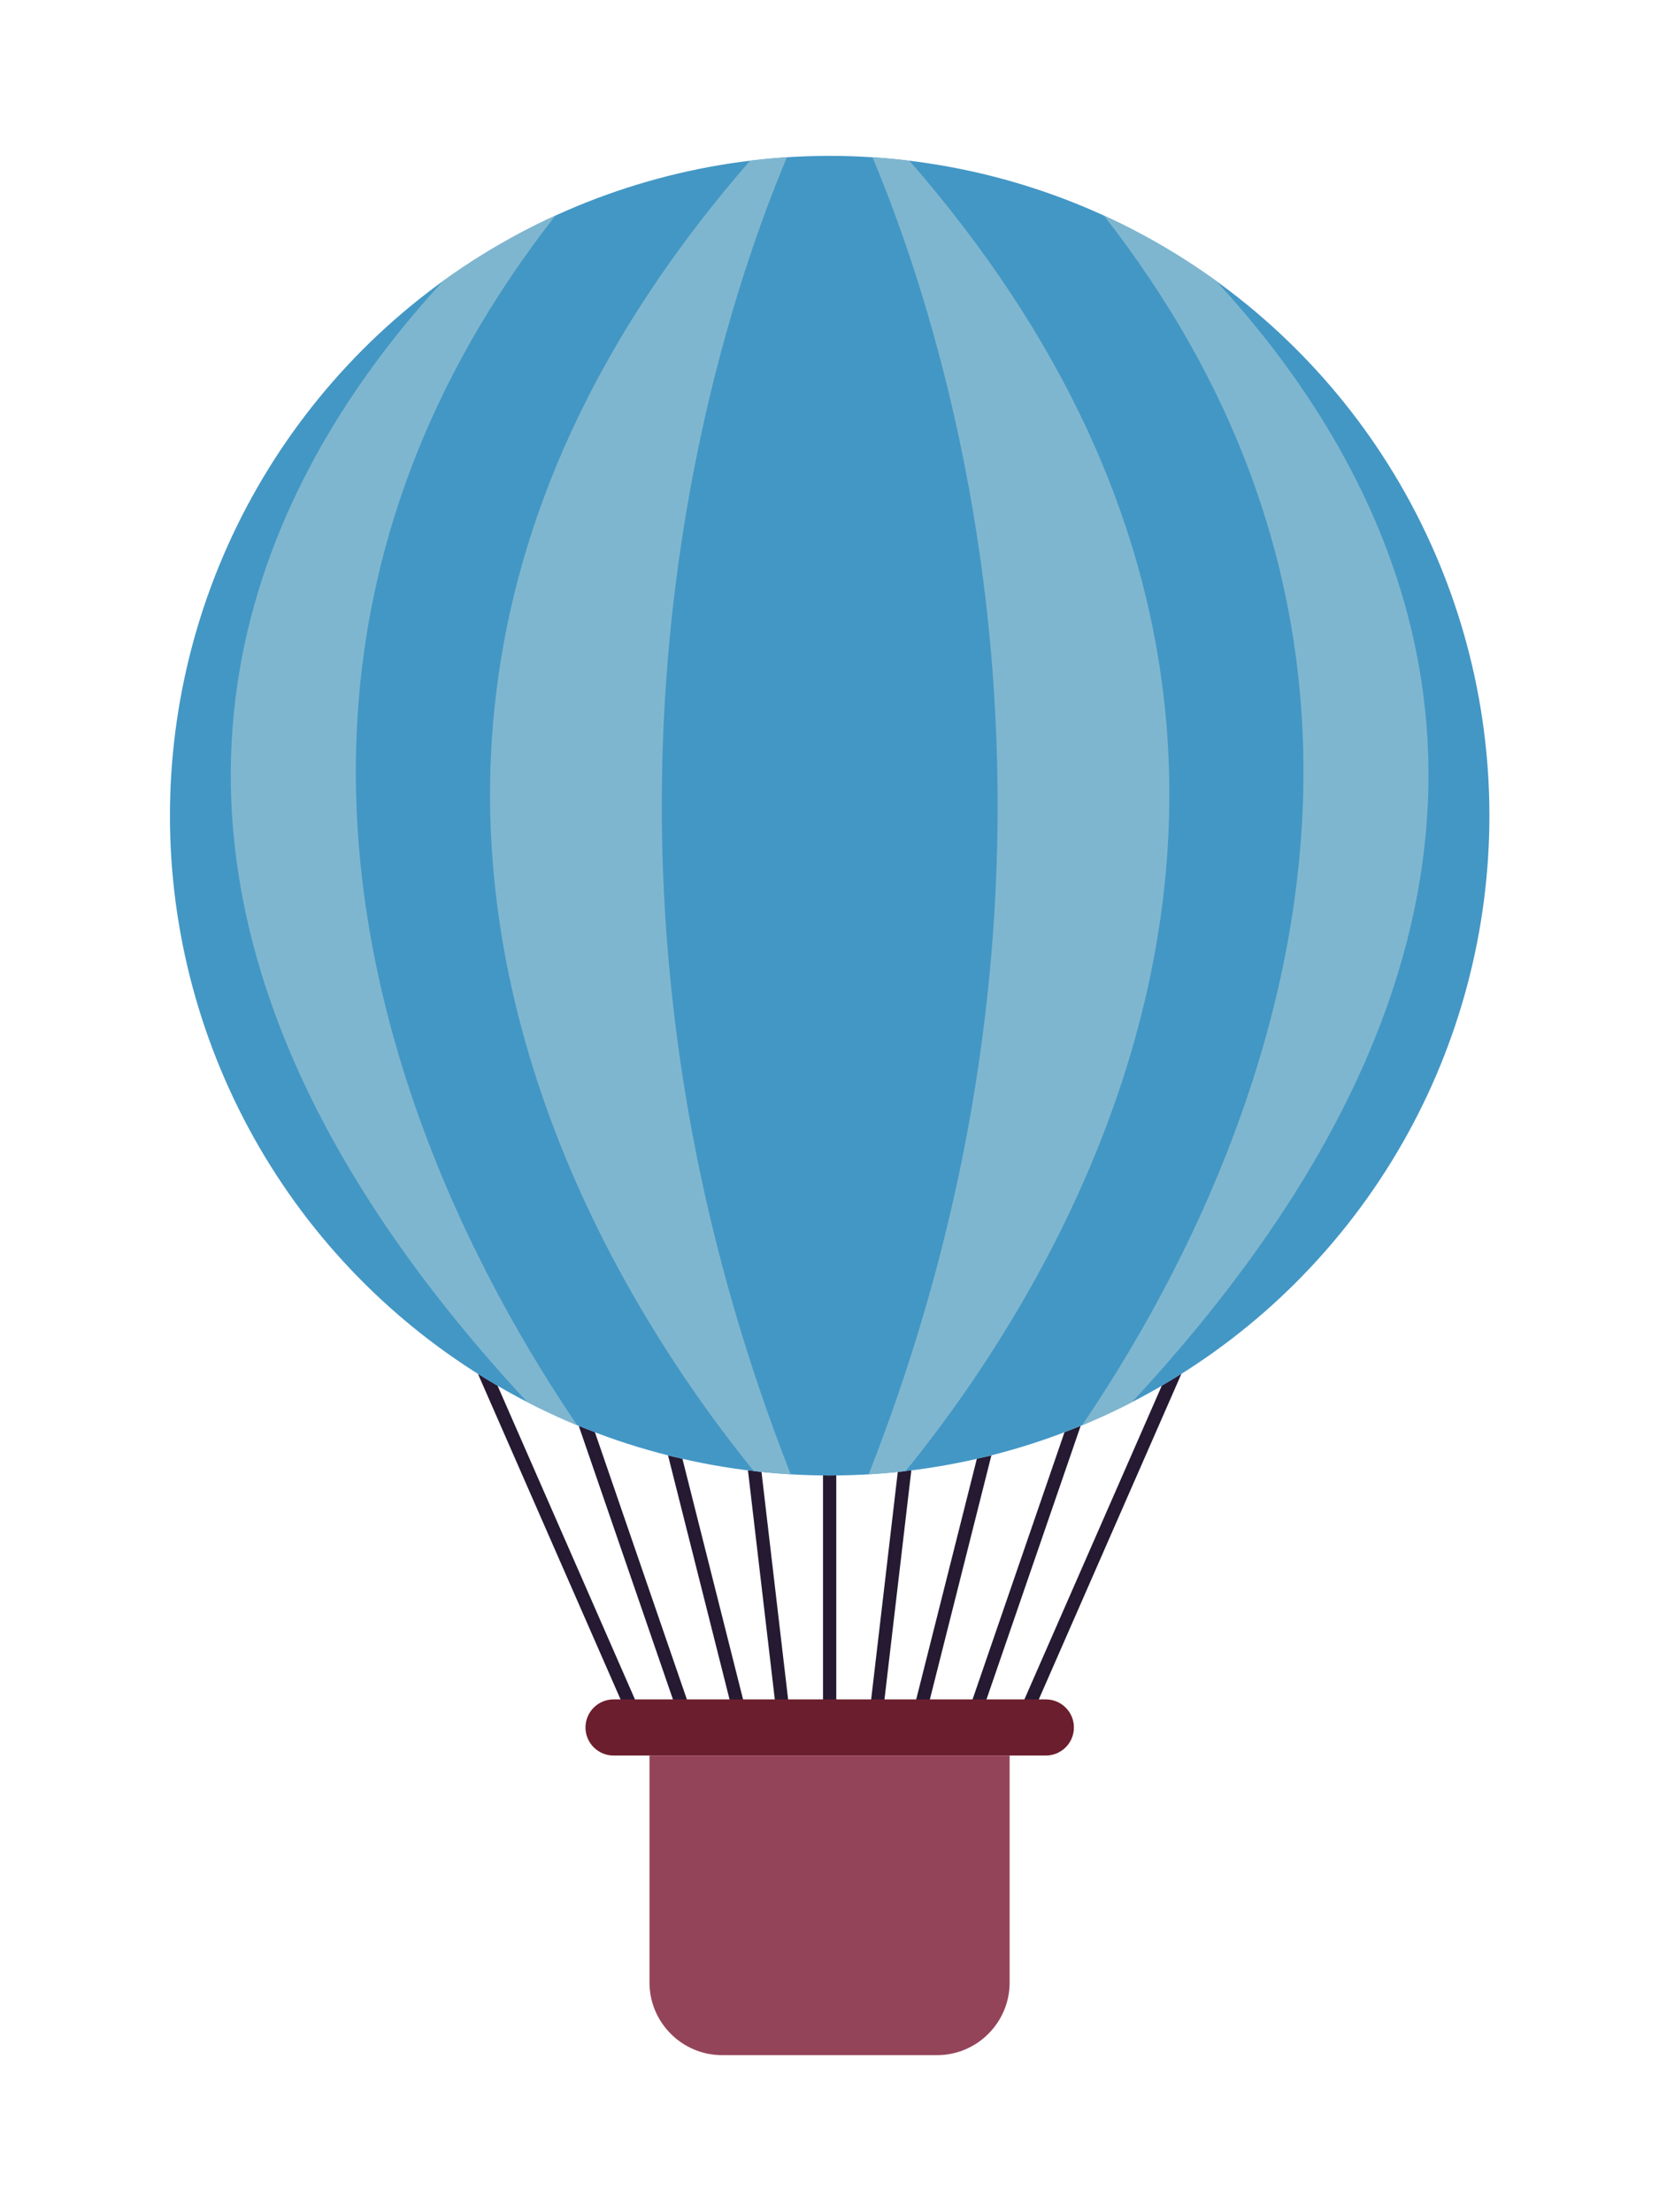 <?xml version="1.0" encoding="UTF-8"?>
<svg id="_圖層_1" data-name="圖層 1" xmlns="http://www.w3.org/2000/svg" xmlns:xlink="http://www.w3.org/1999/xlink" viewBox="0 0 120 160">
  <defs>
    <style>
      .cls-1 {
        fill: #6b1e2d;
      }

      .cls-1, .cls-2, .cls-3, .cls-4, .cls-5, .cls-6, .cls-7 {
        stroke-width: 0px;
      }

      .cls-8 {
        filter: url(#drop-shadow-7);
      }

      .cls-2 {
        fill: #251a32;
      }

      .cls-3 {
        fill: #4397c5;
      }

      .cls-4 {
        fill: none;
      }

      .cls-5 {
        fill: #fff;
      }

      .cls-6 {
        fill: #944459;
      }

      .cls-9 {
        clip-path: url(#clippath);
      }

      .cls-7 {
        fill: #7fb6cf;
      }
    </style>
    <filter id="drop-shadow-7" filterUnits="userSpaceOnUse">
      <feOffset dx="0" dy="0"/>
      <feGaussianBlur result="blur" stdDeviation="4"/>
      <feFlood flood-color="#000" flood-opacity=".6"/>
      <feComposite in2="blur" operator="in"/>
      <feComposite in="SourceGraphic"/>
    </filter>
    <clipPath id="clippath">
      <circle class="cls-4" cx="60.01" cy="58.99" r="47.72" transform="translate(-18.08 27.65) rotate(-22.64)"/>
    </clipPath>
  </defs>
  <g class="cls-8">
    <path class="cls-5" d="M86.72,14.69c-15.57-9.67-35.6-9.56-51.59-1.05-15.91,8.47-25.76,25.34-26.79,43.1-.57,9.8,2.11,19.65,6.9,28.15,2.24,3.97,5.18,7.59,8.37,10.83,1.59,1.61,3.34,3.06,5.14,4.43.87.66,1.75,1.29,2.65,1.91,2.79,6.36,5.57,12.73,8.36,19.09-1.17,1.26-1.79,2.96-1.28,4.86.75,2.77,2.38,4.02,4.49,4.57v12.77c0,9.86,10.12,9.3,17.03,9.3s17.03.56,17.03-9.3v-12.7c1.93-.42,3.61-1.39,4.22-3.62.6-2.23.16-4.32-1.03-5.82,2.69-6.14,5.38-12.28,8.07-18.42,0,0,5.62-4.73,7.28-6.26,3.35-3.09,6.19-6.79,8.61-10.63,5.04-8,7.43-17.5,7.55-26.9-.21-18.18-9.57-34.71-25.01-44.3Z"/>
    <g>
      <g>
        <path class="cls-2" d="M59.53,106.7v17.41h.96v-17.41c-.16,0-.32.01-.48.01s-.32-.01-.48-.01Z"/>
        <path class="cls-2" d="M56.19,124.16l.95-.11-2.06-17.6c-.33-.03-.65-.08-.98-.12l2.09,17.83Z"/>
        <path class="cls-2" d="M53.1,124.22l.92-.23-4.66-18.49c-.35-.08-.7-.15-1.04-.24l4.78,18.96Z"/>
        <path class="cls-2" d="M49.14,124.26l.9-.31-7.01-20.37c-.39-.15-.78-.3-1.17-.46l7.28,21.14Z"/>
        <path class="cls-2" d="M45.49,124.3l.88-.38-10.38-23.7c-.48-.28-.95-.57-1.42-.86l10.93,24.95Z"/>
        <path class="cls-2" d="M62.88,124.05l.95.11,2.09-17.83c-.33.04-.65.09-.98.12l-2.06,17.6Z"/>
        <path class="cls-2" d="M66,123.99l.93.23,4.78-18.96c-.35.09-.7.16-1.05.24l-4.66,18.49Z"/>
        <path class="cls-2" d="M69.99,123.95l.9.31,7.28-21.14c-.39.16-.78.31-1.17.46l-7.01,20.37Z"/>
        <path class="cls-2" d="M73.66,123.92l.87.38,10.93-24.95c-.47.3-.94.58-1.42.86l-10.38,23.7Z"/>
      </g>
      <g>
        <path class="cls-1" d="M77.68,124.94c0,1.12-.91,2.03-2.03,2.03h-31.27c-1.12,0-2.03-.91-2.03-2.03h0c0-1.12.91-2.03,2.03-2.03h31.27c1.12,0,2.03.91,2.03,2.03h0Z"/>
        <path class="cls-6" d="M46.98,126.97v16.42c0,2.89,2.36,5.25,5.25,5.25h15.55c2.89,0,5.25-2.36,5.25-5.25v-16.42h-26.06Z"/>
      </g>
      <g>
        <circle class="cls-3" cx="60.01" cy="58.99" r="47.72" transform="translate(-18.08 27.65) rotate(-22.64)"/>
        <g class="cls-9">
          <g>
            <path class="cls-7" d="M59.34,6.18s-25.81,46.73,0,105.61c0,0-53.76-51.85,0-105.61Z"/>
            <path class="cls-7" d="M47.31,110.42S-1.23,56.11,47.31,7.56c0,0-68.89,40.54,0,102.86Z"/>
            <g>
              <path class="cls-7" d="M60.69,6.18s25.81,46.73,0,105.61c0,0,53.76-51.85,0-105.61Z"/>
              <path class="cls-7" d="M72.71,110.42s48.54-54.32,0-102.86c0,0,68.89,40.54,0,102.86Z"/>
            </g>
          </g>
        </g>
      </g>
    </g>
  </g>
</svg>